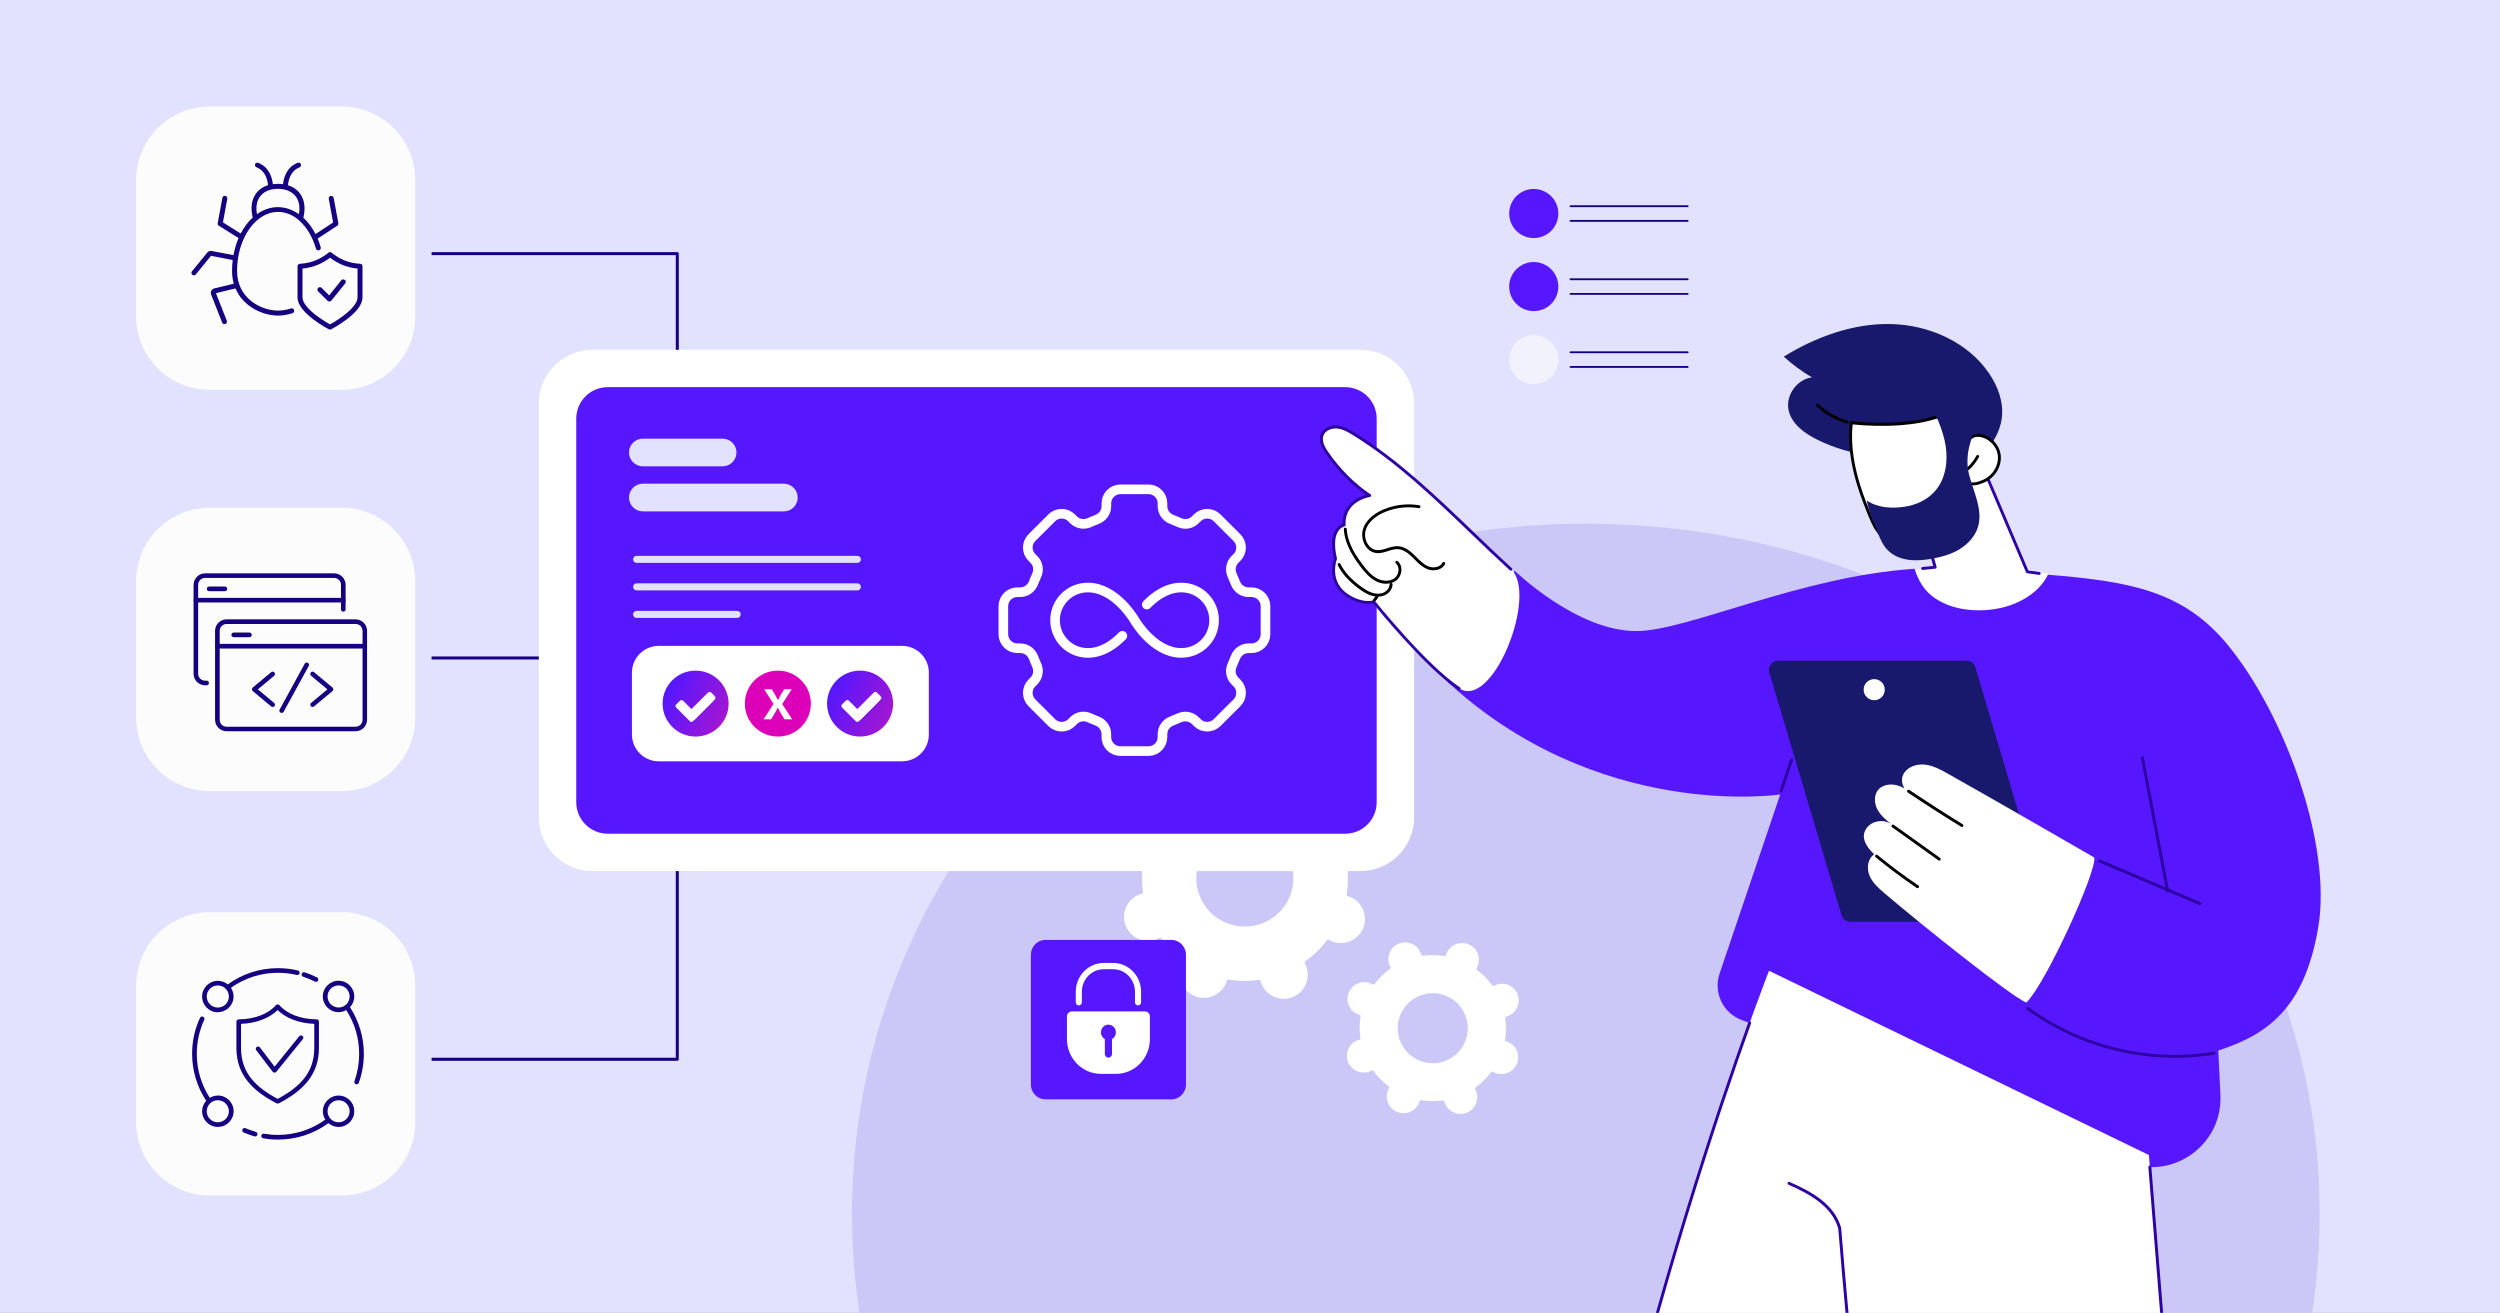 <svg width="636" height="334" viewBox="0 0 636 334" fill="none" xmlns="http://www.w3.org/2000/svg">
<rect x="0" y="0" width="636" height="334" fill="#808080" stroke="none"/>
<g clip-path="url(#clip0_141_707)">
<rect width="636" height="334" fill="#E2E2FF"/>
<path d="M403.434 484.24C506.544 484.24 590.13 405.663 590.13 308.732C590.13 211.802 506.544 133.225 403.434 133.225C300.324 133.225 216.737 211.802 216.737 308.732C216.737 405.663 300.324 484.24 403.434 484.24Z" fill="#CBC8F8"/>
<path d="M102.622 269.477H172.303V168.265" stroke="#160082" stroke-width="0.766" stroke-linecap="round" stroke-linejoin="round"/>
<path d="M102.622 64.523H172.303V120.19" stroke="#160082" stroke-width="0.766" stroke-linecap="round" stroke-linejoin="round"/>
<path d="M102.175 167.384H171.725V165.458" stroke="#160082" stroke-width="0.766" stroke-linecap="round" stroke-linejoin="round"/>
<path d="M383.724 264.767C383.546 264.698 383.368 264.63 383.19 264.576C383.491 262.691 383.505 260.806 383.245 258.976C383.423 258.935 383.601 258.866 383.778 258.798C386.145 257.856 387.293 255.165 386.336 252.816C385.392 250.453 382.698 249.306 380.332 250.262C380.154 250.33 379.99 250.412 379.826 250.508C378.745 249.005 377.418 247.653 375.9 246.506C375.996 246.342 376.078 246.178 376.16 246C377.158 243.665 376.064 240.961 373.725 239.963C371.387 238.966 368.665 240.045 367.666 242.395C367.598 242.572 367.53 242.75 367.475 242.927C365.587 242.627 363.7 242.613 361.853 242.859C361.812 242.681 361.744 242.504 361.676 242.326C360.732 239.963 358.037 238.816 355.671 239.772C353.305 240.715 352.156 243.405 353.114 245.755C353.182 245.932 353.264 246.096 353.36 246.26C351.855 247.339 350.501 248.664 349.352 250.18C349.188 250.084 349.024 250.002 348.846 249.92C346.507 248.923 343.786 250.002 342.787 252.351C341.789 254.687 342.883 257.391 345.222 258.388C345.399 258.457 345.577 258.525 345.755 258.58C345.454 260.464 345.44 262.349 345.7 264.179C345.523 264.22 345.345 264.289 345.167 264.357C342.801 265.299 341.652 267.99 342.609 270.339C343.567 272.689 346.247 273.849 348.614 272.893C348.791 272.825 348.956 272.743 349.12 272.648C350.214 274.15 351.527 275.502 353.045 276.649C352.949 276.813 352.867 276.977 352.785 277.155C351.787 279.49 352.881 282.195 355.22 283.192C357.559 284.189 360.28 283.11 361.279 280.761C361.347 280.583 361.416 280.405 361.47 280.228C363.358 280.528 365.245 280.542 367.092 280.296C367.133 280.474 367.201 280.651 367.27 280.829C368.213 283.192 370.908 284.339 373.274 283.383C375.64 282.44 376.789 279.75 375.832 277.401C375.763 277.223 375.681 277.059 375.586 276.895C377.09 275.816 378.444 274.491 379.593 272.975C379.757 273.071 379.921 273.153 380.099 273.235C382.438 274.232 385.16 273.153 386.158 270.804C387.157 268.468 386.062 265.764 383.724 264.767ZM361.129 269.438C356.779 267.58 354.755 262.554 356.615 258.211C358.475 253.868 363.508 251.846 367.858 253.704C372.207 255.561 374.231 260.587 372.371 264.931C370.511 269.274 365.478 271.295 361.129 269.438Z" fill="white"/>
<path d="M371.565 284.079C369.595 284.079 367.722 282.904 366.942 280.965C366.901 280.883 366.874 280.787 366.846 280.692C365.15 280.897 363.427 280.883 361.731 280.637C361.703 280.733 361.662 280.828 361.621 280.91C360.541 283.424 357.628 284.598 355.097 283.519C353.88 283 352.936 282.03 352.444 280.801C351.951 279.572 351.965 278.22 352.485 277.004C352.526 276.922 352.567 276.827 352.608 276.745C351.254 275.693 350.05 274.464 349.025 273.098C348.929 273.139 348.847 273.18 348.751 273.221C346.207 274.245 343.307 273.002 342.295 270.462C341.803 269.233 341.817 267.88 342.336 266.665C342.856 265.449 343.827 264.507 345.058 264.015C345.14 263.974 345.236 263.947 345.332 263.92C345.126 262.226 345.14 260.505 345.386 258.811C345.291 258.784 345.195 258.743 345.113 258.702C343.895 258.183 342.952 257.213 342.459 255.984C341.967 254.755 341.981 253.403 342.5 252.187C343.581 249.674 346.494 248.5 349.025 249.579C349.107 249.619 349.202 249.66 349.284 249.701C350.338 248.349 351.568 247.147 352.936 246.137C352.895 246.041 352.854 245.959 352.813 245.863C352.321 244.634 352.334 243.282 352.854 242.066C353.374 240.851 354.345 239.909 355.576 239.417C358.12 238.392 361.02 239.635 362.032 242.176C362.073 242.258 362.1 242.353 362.127 242.449C363.823 242.244 365.547 242.258 367.243 242.504C367.27 242.408 367.311 242.312 367.352 242.23C368.433 239.717 371.346 238.543 373.876 239.622C375.094 240.141 376.037 241.11 376.53 242.34C377.022 243.569 377.008 244.921 376.489 246.137C376.448 246.219 376.407 246.314 376.366 246.396C377.72 247.448 378.923 248.677 379.949 250.043C380.045 250.002 380.127 249.961 380.223 249.92C382.767 248.896 385.666 250.138 386.678 252.679C387.171 253.908 387.157 255.26 386.637 256.476C386.118 257.691 385.147 258.634 383.916 259.126C383.834 259.167 383.738 259.194 383.642 259.221C383.847 260.915 383.834 262.636 383.587 264.329C383.683 264.357 383.779 264.398 383.861 264.439C385.078 264.958 386.022 265.927 386.514 267.157C387.007 268.386 386.993 269.738 386.473 270.954C385.393 273.467 382.479 274.641 379.949 273.562C379.867 273.521 379.771 273.48 379.689 273.439C378.636 274.792 377.405 275.993 376.037 277.004C376.078 277.1 376.119 277.182 376.161 277.277C376.653 278.507 376.639 279.859 376.119 281.074C375.6 282.29 374.629 283.232 373.398 283.724C372.796 283.97 372.167 284.079 371.551 284.079H371.565ZM367.106 279.954C367.27 279.954 367.407 280.064 367.448 280.214C367.503 280.405 367.557 280.555 367.612 280.706C368.487 282.877 370.977 283.943 373.151 283.068C374.205 282.645 375.039 281.839 375.477 280.787C375.928 279.749 375.942 278.589 375.518 277.537C375.463 277.387 375.381 277.236 375.299 277.072C375.217 276.922 375.258 276.717 375.408 276.622C376.913 275.543 378.226 274.245 379.347 272.77C379.457 272.634 379.648 272.593 379.812 272.675C379.977 272.77 380.127 272.852 380.277 272.907C382.438 273.822 384.941 272.825 385.871 270.667C386.323 269.629 386.337 268.468 385.913 267.416C385.489 266.364 384.682 265.531 383.628 265.094C383.478 265.026 383.327 264.985 383.136 264.917C382.958 264.862 382.862 264.698 382.89 264.521C383.191 262.69 383.204 260.847 382.944 259.016C382.917 258.839 383.027 258.675 383.204 258.62C383.396 258.566 383.546 258.525 383.697 258.456C384.75 258.033 385.584 257.227 386.022 256.175C386.473 255.137 386.487 253.976 386.063 252.925C385.188 250.753 382.698 249.688 380.524 250.562C380.373 250.617 380.223 250.698 380.059 250.78C379.908 250.862 379.703 250.821 379.607 250.671C378.527 249.182 377.227 247.858 375.75 246.738C375.613 246.628 375.572 246.437 375.654 246.287C375.75 246.109 375.832 245.973 375.887 245.823C376.338 244.784 376.352 243.624 375.928 242.572C375.504 241.52 374.697 240.687 373.644 240.25C371.483 239.335 368.98 240.332 368.05 242.49C367.995 242.626 367.94 242.79 367.872 242.982C367.817 243.159 367.653 243.255 367.475 243.227C365.643 242.927 363.796 242.913 361.963 243.159C361.786 243.186 361.621 243.077 361.58 242.9C361.526 242.708 361.471 242.558 361.416 242.408C360.541 240.236 358.052 239.171 355.877 240.045C354.824 240.468 353.989 241.274 353.552 242.326C353.1 243.364 353.087 244.525 353.511 245.577C353.565 245.727 353.647 245.877 353.73 246.041C353.812 246.191 353.771 246.396 353.62 246.492C352.116 247.571 350.803 248.868 349.681 250.343C349.572 250.48 349.38 250.521 349.216 250.439C349.052 250.343 348.901 250.261 348.751 250.207C346.59 249.292 344.087 250.289 343.157 252.447C342.706 253.485 342.692 254.646 343.116 255.697C343.54 256.749 344.347 257.582 345.4 258.019C345.537 258.074 345.701 258.142 345.892 258.197C346.07 258.251 346.166 258.415 346.139 258.593C345.838 260.423 345.824 262.267 346.084 264.097C346.111 264.275 346.002 264.439 345.824 264.493C345.633 264.548 345.482 264.589 345.332 264.657C344.278 265.081 343.444 265.886 343.006 266.938C342.555 267.976 342.541 269.137 342.965 270.189C343.841 272.36 346.33 273.426 348.505 272.552C348.655 272.497 348.806 272.415 348.97 272.333C349.12 272.251 349.325 272.292 349.421 272.442C350.502 273.931 351.801 275.256 353.278 276.376C353.415 276.485 353.456 276.676 353.374 276.827C353.278 277.004 353.196 277.141 353.141 277.291C352.69 278.329 352.676 279.49 353.1 280.542C353.524 281.593 354.331 282.426 355.385 282.864C357.546 283.779 360.048 282.782 360.979 280.624C361.033 280.487 361.088 280.323 361.156 280.132C361.211 279.954 361.375 279.859 361.553 279.886C363.386 280.187 365.232 280.2 367.065 279.941C367.079 279.941 367.092 279.941 367.12 279.941L367.106 279.954ZM364.48 270.476C363.317 270.476 362.127 270.243 360.992 269.765C358.804 268.837 357.108 267.102 356.219 264.889C355.33 262.677 355.357 260.259 356.287 258.074C358.216 253.553 363.468 251.463 367.995 253.389C370.183 254.318 371.879 256.052 372.768 258.265C373.658 260.478 373.63 262.895 372.7 265.081C371.25 268.454 367.954 270.489 364.48 270.489V270.476ZM364.494 253.375C361.307 253.375 358.257 255.247 356.93 258.347C356.068 260.355 356.041 262.595 356.862 264.616C357.682 266.651 359.242 268.236 361.266 269.096C365.437 270.872 370.266 268.932 372.044 264.78C372.905 262.772 372.933 260.532 372.112 258.511C371.291 256.476 369.732 254.892 367.708 254.031C366.655 253.58 365.561 253.375 364.494 253.375Z" fill="#CBC8F8"/>
<path d="M343.649 227.876C343.403 227.767 343.157 227.685 342.91 227.616C343.334 224.98 343.362 222.331 342.992 219.763C343.239 219.695 343.499 219.613 343.745 219.517C347.055 218.192 348.669 214.436 347.328 211.117C346.002 207.812 342.227 206.2 338.917 207.525C338.67 207.621 338.438 207.744 338.205 207.867C336.687 205.763 334.827 203.865 332.693 202.253C332.83 202.035 332.94 201.802 333.049 201.556C334.458 198.279 332.926 194.482 329.643 193.088C326.361 191.682 322.558 193.211 321.163 196.489C321.054 196.735 320.972 196.981 320.903 197.227C318.264 196.803 315.61 196.776 313.039 197.145C312.971 196.899 312.888 196.64 312.793 196.394C311.466 193.088 307.691 191.477 304.381 192.802C301.071 194.126 299.457 197.882 300.798 201.201C300.893 201.447 301.016 201.679 301.14 201.912C299.033 203.428 297.132 205.272 295.518 207.402C295.299 207.279 295.067 207.156 294.821 207.047C291.538 205.64 287.736 207.17 286.341 210.448C284.932 213.726 286.464 217.523 289.746 218.916C289.992 219.025 290.239 219.107 290.485 219.176C290.061 221.812 290.034 224.461 290.403 227.029C290.157 227.097 289.897 227.179 289.651 227.275C286.341 228.6 284.727 232.356 286.067 235.675C287.394 238.98 291.169 240.592 294.479 239.267C294.725 239.171 294.957 239.048 295.19 238.925C296.708 241.029 298.568 242.927 300.702 244.539C300.579 244.757 300.456 244.99 300.346 245.235C298.938 248.513 300.469 252.31 303.752 253.703C307.035 255.11 310.837 253.581 312.232 250.303C312.341 250.057 312.423 249.811 312.492 249.565C315.132 249.988 317.785 250.016 320.356 249.647C320.425 249.893 320.507 250.152 320.603 250.398C321.929 253.703 325.704 255.315 329.014 253.99C332.324 252.665 333.938 248.909 332.598 245.591C332.502 245.345 332.379 245.112 332.256 244.88C334.362 243.364 336.263 241.52 337.877 239.39C338.096 239.513 338.328 239.636 338.575 239.745C341.857 241.152 345.66 239.622 347.055 236.344C348.463 233.066 346.932 229.269 343.649 227.876ZM311.972 234.418C305.872 231.823 303.041 224.775 305.639 218.684C308.238 212.592 315.296 209.765 321.396 212.374C327.496 214.982 330.327 222.016 327.728 228.108C325.13 234.2 318.072 237.027 311.972 234.418Z" fill="white"/>
<path d="M326.593 254.796C323.885 254.796 321.327 253.184 320.247 250.521C320.192 250.371 320.124 250.207 320.069 250.029C317.621 250.343 315.145 250.316 312.697 249.947C312.642 250.125 312.574 250.275 312.519 250.425C311.042 253.881 307.034 255.479 303.574 254.004C301.892 253.293 300.606 251.969 299.922 250.275C299.238 248.581 299.265 246.738 299.977 245.071C300.045 244.921 300.113 244.771 300.196 244.607C298.24 243.091 296.503 241.329 295.039 239.348C294.875 239.43 294.725 239.499 294.56 239.567C291.073 240.96 287.093 239.266 285.684 235.784C285 234.09 285.027 232.246 285.738 230.58C286.45 228.914 287.776 227.616 289.472 226.933C289.623 226.879 289.787 226.81 289.965 226.756C289.65 224.311 289.678 221.839 290.047 219.407C289.869 219.353 289.719 219.285 289.568 219.23C287.886 218.52 286.6 217.195 285.916 215.501C285.232 213.808 285.26 211.964 285.971 210.297C287.448 206.842 291.456 205.244 294.916 206.719C295.066 206.787 295.217 206.856 295.381 206.938C296.899 204.984 298.664 203.263 300.647 201.802C300.565 201.638 300.496 201.488 300.428 201.338C299.744 199.644 299.771 197.8 300.483 196.134C301.194 194.468 302.521 193.17 304.217 192.487C307.704 191.094 311.685 192.788 313.093 196.27C313.148 196.421 313.216 196.585 313.271 196.762C315.719 196.448 318.195 196.475 320.643 196.844C320.698 196.667 320.766 196.516 320.821 196.366C322.298 192.911 326.319 191.313 329.766 192.788C331.448 193.498 332.734 194.823 333.418 196.516C334.102 198.21 334.074 200.054 333.363 201.72C333.295 201.87 333.226 202.021 333.144 202.184C335.1 203.701 336.837 205.462 338.301 207.443C338.465 207.361 338.615 207.293 338.766 207.224C342.254 205.831 346.234 207.525 347.642 211.008C348.326 212.701 348.299 214.545 347.588 216.211C346.877 217.878 345.55 219.175 343.854 219.858C343.703 219.913 343.539 219.981 343.361 220.036C343.676 222.481 343.649 224.953 343.279 227.384C343.457 227.438 343.608 227.507 343.758 227.561C345.44 228.272 346.726 229.596 347.41 231.29C348.094 232.984 348.066 234.828 347.355 236.494C345.878 239.949 341.857 241.547 338.41 240.072C338.26 240.004 338.109 239.936 337.945 239.854C336.427 241.807 334.663 243.528 332.679 244.989C332.761 245.153 332.83 245.303 332.898 245.454C333.582 247.147 333.555 248.991 332.844 250.657C332.132 252.324 330.806 253.621 329.11 254.304C328.275 254.632 327.427 254.796 326.579 254.796H326.593ZM320.342 249.292C320.506 249.292 320.643 249.401 320.684 249.551C320.753 249.811 320.835 250.043 320.917 250.261C322.175 253.389 325.745 254.905 328.863 253.649C330.382 253.048 331.571 251.887 332.201 250.384C332.843 248.882 332.857 247.229 332.255 245.713C332.173 245.508 332.064 245.29 331.927 245.044C331.845 244.894 331.886 244.689 332.037 244.593C334.143 243.077 336.017 241.247 337.59 239.171C337.699 239.034 337.89 238.993 338.055 239.075C338.301 239.212 338.506 239.321 338.725 239.417C341.83 240.742 345.427 239.294 346.753 236.207C347.396 234.705 347.41 233.052 346.808 231.536C346.193 230.02 345.03 228.832 343.539 228.203C343.334 228.108 343.102 228.039 342.842 227.958C342.664 227.903 342.568 227.739 342.596 227.561C343.006 224.994 343.033 222.385 342.678 219.817C342.65 219.64 342.76 219.476 342.937 219.421C343.211 219.353 343.43 219.271 343.649 219.189C345.167 218.588 346.357 217.427 346.986 215.925C347.629 214.422 347.642 212.77 347.041 211.254C345.782 208.126 342.213 206.61 339.094 207.866C338.889 207.948 338.67 208.058 338.424 208.194C338.273 208.276 338.068 208.235 337.973 208.085C336.454 205.981 334.622 204.11 332.543 202.54C332.406 202.43 332.365 202.239 332.447 202.075C332.584 201.829 332.693 201.624 332.789 201.42C333.432 199.917 333.445 198.265 332.844 196.749C332.228 195.232 331.079 194.044 329.575 193.416C326.47 192.091 322.873 193.539 321.546 196.626C321.464 196.83 321.382 197.063 321.3 197.322C321.245 197.5 321.081 197.595 320.903 197.568C318.332 197.158 315.719 197.117 313.134 197.486C312.957 197.513 312.792 197.404 312.751 197.227C312.683 196.953 312.601 196.735 312.519 196.516C311.261 193.389 307.691 191.873 304.572 193.129C303.054 193.73 301.864 194.891 301.235 196.393C300.592 197.896 300.578 199.548 301.18 201.065C301.262 201.269 301.372 201.488 301.509 201.734C301.591 201.884 301.55 202.089 301.399 202.184C299.293 203.701 297.419 205.531 295.846 207.607C295.737 207.743 295.545 207.784 295.381 207.702C295.135 207.566 294.93 207.457 294.711 207.361C291.606 206.036 288.009 207.484 286.682 210.571C286.039 212.073 286.026 213.726 286.628 215.242C287.243 216.758 288.406 217.946 289.896 218.574C290.102 218.656 290.334 218.738 290.594 218.82C290.772 218.875 290.867 219.039 290.84 219.216C290.43 221.784 290.402 224.393 290.758 226.96C290.785 227.138 290.676 227.302 290.498 227.357C290.225 227.425 290.006 227.507 289.787 227.589C288.269 228.19 287.079 229.351 286.45 230.853C285.807 232.355 285.793 234.008 286.395 235.524C287.653 238.652 291.223 240.168 294.342 238.911C294.547 238.829 294.766 238.72 295.012 238.584C295.162 238.502 295.367 238.543 295.463 238.693C296.981 240.796 298.814 242.667 300.893 244.238C301.03 244.347 301.071 244.539 300.989 244.702C300.852 244.935 300.743 245.153 300.647 245.358C300.004 246.86 299.99 248.513 300.592 250.029C301.208 251.545 302.357 252.733 303.861 253.362C306.966 254.687 310.563 253.239 311.89 250.152C311.972 249.947 312.054 249.715 312.136 249.456C312.191 249.278 312.355 249.182 312.533 249.21C315.104 249.633 317.716 249.66 320.301 249.292C320.315 249.292 320.329 249.292 320.356 249.292H320.342ZM316.677 235.729C315.063 235.729 313.422 235.415 311.835 234.732C308.799 233.434 306.446 231.044 305.215 227.985C303.984 224.925 304.025 221.579 305.311 218.547C307.992 212.292 315.268 209.382 321.532 212.046C324.569 213.343 326.921 215.733 328.152 218.793C329.383 221.852 329.342 225.199 328.056 228.231C326.06 232.915 321.478 235.715 316.677 235.715V235.729ZM312.109 234.09C318.017 236.617 324.883 233.858 327.4 227.958C328.617 225.103 328.658 221.934 327.496 219.052C326.333 216.17 324.117 213.903 321.259 212.688C315.35 210.161 308.484 212.92 305.967 218.82C304.75 221.675 304.709 224.843 305.872 227.725C307.034 230.607 309.25 232.874 312.109 234.09Z" fill="#CBC8F8"/>
<path d="M150.756 221.606L346.07 221.606C353.623 221.606 359.747 215.491 359.747 207.948V102.644C359.747 95.1 353.623 88.985 346.07 88.985L150.756 88.985C143.202 88.985 137.079 95.1 137.079 102.644L137.079 207.948C137.079 215.491 143.202 221.606 150.756 221.606Z" fill="white"/>
<path d="M350.228 204.096V106.495C350.228 102.075 346.639 98.491 342.213 98.491L154.613 98.491C150.187 98.491 146.598 102.075 146.598 106.495V204.096C146.598 208.517 150.187 212.1 154.613 212.1H342.213C346.639 212.1 350.228 208.517 350.228 204.096Z" fill="#5617FE"/>
<path d="M218.13 142.662H161.944C161.752 142.662 161.588 142.498 161.588 142.307C161.588 142.116 161.752 141.952 161.944 141.952H218.13C218.322 141.952 218.486 142.116 218.486 142.307C218.486 142.498 218.322 142.662 218.13 142.662Z" stroke="#E2E2FF" stroke-width="1.08" stroke-miterlimit="10"/>
<path d="M218.131 149.655H161.944C161.752 149.655 161.588 149.491 161.588 149.3C161.588 149.109 161.752 148.945 161.944 148.945H218.131C218.322 148.945 218.486 149.109 218.486 149.3C218.486 149.491 218.322 149.655 218.131 149.655Z" stroke="#E2E2FF" stroke-width="1.08" stroke-miterlimit="10"/>
<path d="M187.549 156.661H161.931C161.739 156.661 161.575 156.498 161.575 156.306C161.575 156.115 161.739 155.951 161.931 155.951H187.549C187.74 155.951 187.904 156.115 187.904 156.306C187.904 156.498 187.74 156.661 187.549 156.661Z" stroke="#E2E2FF" stroke-width="1.08" stroke-miterlimit="10"/>
<path d="M229.483 164.311H167.579C163.817 164.311 160.768 167.356 160.768 171.112V186.874C160.768 190.63 163.817 193.676 167.579 193.676H229.483C233.245 193.676 236.295 190.63 236.295 186.874V171.112C236.295 167.356 233.245 164.311 229.483 164.311Z" fill="white"/>
<path d="M185.36 178.994C185.36 174.362 181.601 170.607 176.962 170.607C172.324 170.607 168.565 174.362 168.565 178.994C168.565 183.625 172.324 187.38 176.962 187.38C181.601 187.38 185.36 183.625 185.36 178.994Z" fill="url(#paint0_linear_141_707)"/>
<path d="M206.287 178.994C206.287 174.362 202.527 170.607 197.889 170.607C193.251 170.607 189.491 174.362 189.491 178.994C189.491 183.625 193.251 187.38 197.889 187.38C202.527 187.38 206.287 183.625 206.287 178.994Z" fill="#DD00B9"/>
<path d="M227.2 178.994C227.2 174.362 223.44 170.607 218.802 170.607C214.164 170.607 210.404 174.362 210.404 178.994C210.404 183.625 214.164 187.38 218.802 187.38C223.44 187.38 227.2 183.625 227.2 178.994Z" fill="url(#paint1_linear_141_707)"/>
<path d="M183.829 111.59H163.545C161.589 111.59 160.016 113.174 160.016 115.114C160.016 117.053 161.603 118.637 163.545 118.637H183.829C185.784 118.637 187.357 117.053 187.357 115.114C187.357 113.174 185.771 111.59 183.829 111.59Z" fill="#E2E2FF"/>
<path d="M199.407 123.049H163.545C161.589 123.049 160.016 124.633 160.016 126.573C160.016 128.512 161.603 130.096 163.545 130.096H199.407C201.363 130.096 202.936 128.512 202.936 126.573C202.936 124.633 201.349 123.049 199.407 123.049Z" fill="#E2E2FF"/>
<path d="M462.246 111.82C459.008 110.218 455.713 107.808 455.005 104.272C454.253 100.534 457.173 96.465 460.959 96.003C458.387 94.502 455.973 92.727 453.791 90.721C462 85.684 471.438 82.22 481.077 82.436C490.717 82.667 500.516 86.968 505.965 94.906C508.234 98.211 509.737 102.209 509.274 106.192C508.797 110.363 506.239 114.043 503.204 116.973C499.259 120.768 494.157 123.655 488.679 123.857C484.98 123.987 481.164 122.702 478.404 120.22C477.695 119.585 477.074 118.878 476.539 118.098C476.149 117.536 475.831 116.28 475.296 115.89C474.675 115.429 473.172 115.472 472.406 115.313C471.322 115.082 470.238 114.822 469.168 114.519C466.784 113.827 464.457 112.917 462.246 111.82Z" fill="#18186D"/>
<path d="M469.935 107.722C469.935 107.722 469.862 107.722 469.834 107.722C466.943 106.928 464.269 105.427 462.116 103.349C461.971 103.205 461.957 102.974 462.116 102.815C462.26 102.671 462.492 102.656 462.651 102.815C464.732 104.792 467.29 106.25 470.05 107C470.253 107.058 470.368 107.26 470.31 107.462C470.267 107.621 470.108 107.736 469.949 107.736L469.935 107.722Z" fill="black"/>
<path d="M487.09 145.001L492.481 144.409L487.09 125.878C487.09 125.878 486.439 99.438 503.696 116.151L515.952 145.304L521.024 145.939C521.024 145.939 518.972 157.571 504.491 157.542C492.192 157.514 486.887 153.371 487.09 144.986V145.001Z" fill="white"/>
<path d="M518.769 146.242C518.769 146.242 518.74 146.242 518.712 146.242L515.705 145.823C515.575 145.809 515.46 145.722 515.416 145.592L503.898 118.445C499.056 113.653 495.197 111.806 492.422 112.961C487.74 114.909 487.508 124.853 487.494 125.647L492.668 144.192C492.697 144.293 492.668 144.409 492.61 144.51C492.552 144.596 492.451 144.654 492.336 144.668L489.156 144.986C488.939 145 488.766 144.856 488.751 144.654C488.737 144.452 488.881 144.264 489.084 144.25L491.815 143.976L486.742 125.82C486.742 125.82 486.742 125.748 486.742 125.719C486.742 125.257 486.815 114.491 492.133 112.297C495.212 111.012 499.374 112.932 504.476 117.998C504.505 118.026 504.534 118.07 504.562 118.113L516.023 145.145L518.827 145.534C519.03 145.563 519.174 145.751 519.145 145.953C519.116 146.14 518.957 146.27 518.769 146.27V146.242Z" fill="#2D01A2"/>
<path d="M470.99 107.519C470.99 107.519 484.864 109.352 494.403 105.456C497.178 107.678 498.926 110.391 499.851 113.509C499.851 113.509 500.791 110.593 503.277 110.738C505.965 110.882 508.321 113.177 508.61 115.847C508.899 118.517 507.208 121.216 504.765 122.327C503.378 122.947 502.034 123.38 500.343 122.875C499.215 126.079 500.603 136.499 487.104 138.231C478.823 139.285 477.161 134.926 475.065 129.644C472.984 124.347 469.949 116.107 470.99 107.519Z" fill="white"/>
<path d="M484.777 138.765C478.274 138.765 476.641 134.609 474.762 129.86L474.733 129.774C473.042 125.487 469.53 116.568 470.628 107.462C470.628 107.361 470.686 107.274 470.773 107.216C470.845 107.159 470.946 107.13 471.047 107.144C471.192 107.159 484.936 108.919 494.273 105.109C494.403 105.051 494.547 105.08 494.648 105.167C497.105 107.13 498.883 109.598 499.924 112.498C500.444 111.575 501.513 110.276 503.306 110.377C506.138 110.536 508.682 112.975 508.985 115.818C509.289 118.603 507.569 121.475 504.924 122.673C503.739 123.207 502.323 123.741 500.603 123.337C500.458 123.857 500.357 124.549 500.242 125.314C499.577 129.745 498.478 137.163 487.162 138.606C486.295 138.722 485.514 138.765 484.777 138.765ZM471.322 107.938C470.383 116.713 473.779 125.343 475.426 129.514L475.455 129.601C477.493 134.796 479.112 138.895 487.061 137.885C497.813 136.514 498.869 129.442 499.504 125.213C499.649 124.232 499.779 123.395 499.996 122.774C500.068 122.587 500.27 122.486 500.458 122.543C501.947 122.991 503.161 122.673 504.621 122.009C506.991 120.941 508.508 118.372 508.248 115.904C507.974 113.408 505.748 111.272 503.262 111.127C503.204 111.127 503.161 111.127 503.118 111.127C501.065 111.127 500.256 113.538 500.227 113.653C500.184 113.812 500.039 113.913 499.866 113.913C499.707 113.913 499.562 113.797 499.519 113.653C498.594 110.521 496.903 107.996 494.359 105.917C485.731 109.352 473.62 108.212 471.336 107.967L471.322 107.938Z" fill="black"/>
<path d="M500.705 119.599C500.603 119.599 500.502 119.556 500.43 119.484C500.285 119.34 500.3 119.094 500.444 118.95C501.384 118.07 502.179 117.059 502.8 115.934C502.901 115.76 503.133 115.688 503.306 115.789C503.494 115.89 503.552 116.121 503.451 116.294C502.786 117.492 501.947 118.575 500.95 119.498C500.878 119.571 500.791 119.599 500.69 119.599H500.705Z" fill="black"/>
<path d="M484.445 128.922C487.408 128.504 490.313 127.176 492.278 124.925C494.938 121.879 495.602 117.478 494.981 113.48C494.648 111.33 493.969 109.251 493.16 107.245C492.654 105.975 491.382 103.926 492.336 102.54C494.041 100.058 501.846 105.355 503.58 106.581C501.456 111.142 499.707 115.818 500.921 120.696C502.019 125.112 504.476 129.557 503.233 133.93C502.525 136.384 500.675 138.404 498.493 139.732C496.311 141.06 493.781 141.738 491.267 142.171C488.145 142.705 484.763 142.835 482.002 141.291C479.791 140.05 478.808 138.303 477.869 135.937C476.93 133.584 475.296 129.846 474.906 127.335C477.869 129.312 481.482 129.355 484.445 128.922Z" fill="#18186D"/>
<path d="M452.88 202.109C452.88 202.109 406.112 209.209 367.278 172.552C376.542 167.255 382.236 157.758 385.271 145.145C385.271 145.145 401.097 160.544 416.214 160.544C429.337 160.544 457.693 146.66 487.061 144.697C487.639 146.545 488.477 148.349 489.706 149.85C492.076 152.765 495.877 154.381 499.519 154.959C503.016 155.507 506.702 155.319 510.113 154.381C513.191 153.53 516.183 151.971 518.452 149.72C519.492 148.681 520.345 147.497 520.995 146.213C542.226 147.901 555.581 150.47 566.796 164.138C581.248 181.759 593.287 214.896 589.775 235.823C586.263 256.749 576.638 263.229 564.339 267.256L564.873 278.571C565.466 291.113 553.051 300.176 541.272 295.817L443.111 259.506C438.341 257.745 435.826 252.506 437.46 247.686L452.88 202.123V202.109Z" fill="#5617FE"/>
<path d="M453.111 201.575C453.111 201.575 453.039 201.575 452.995 201.56C452.793 201.488 452.692 201.286 452.764 201.084L455.409 193.19C455.481 192.988 455.684 192.887 455.886 192.959C456.088 193.031 456.189 193.233 456.117 193.435L453.472 201.33C453.415 201.488 453.27 201.589 453.126 201.589L453.111 201.575Z" fill="#2D01A2"/>
<path d="M384.36 144.769C371.339 132.892 359.372 119.6 344.385 110.32C343.069 109.497 341.667 108.703 340.121 108.573C338.575 108.443 336.84 109.179 336.32 110.637C335.785 112.109 336.623 113.711 337.505 115.01C340.28 119.094 344.327 123.309 348.475 125.993C348.475 125.993 341.61 127.047 341.956 133.498C341.956 133.498 337.91 134.219 339.745 142.013C339.745 142.013 337.447 148.118 342.925 151.538C346.856 153.992 349.457 153.025 349.457 153.025C349.457 153.025 362.624 169.477 371.194 175.106C379.764 180.749 391.399 151.163 384.389 144.769H384.36Z" fill="white"/>
<path d="M384.36 144.769C371.339 132.892 359.372 119.6 344.385 110.32C343.069 109.497 341.667 108.703 340.121 108.573C338.575 108.443 336.84 109.179 336.32 110.637C335.785 112.109 336.623 113.711 337.505 115.01C340.28 119.094 344.327 123.309 348.475 125.993C348.475 125.993 341.61 127.047 341.956 133.498C341.956 133.498 337.91 134.219 339.745 142.013C339.745 142.013 337.447 148.118 342.925 151.538C346.856 153.992 349.457 153.025 349.457 153.025C349.457 153.025 362.624 169.477 371.194 175.106L384.389 144.769H384.36Z" fill="white"/>
<path d="M371.166 175.496C371.166 175.496 371.021 175.481 370.964 175.438C362.942 170.17 350.817 155.334 349.299 153.472C348.519 153.66 346.076 153.977 342.709 151.885C337.463 148.609 339.067 142.893 339.341 142.027C338.59 138.766 338.749 136.312 339.804 134.696C340.396 133.787 341.148 133.397 341.553 133.253C341.437 128.187 345.672 126.397 347.536 125.863C343.807 123.294 339.977 119.383 337.174 115.256C336.35 114.043 335.338 112.254 335.945 110.551C336.552 108.848 338.503 108.097 340.136 108.242C341.755 108.371 343.215 109.209 344.573 110.046C355.702 116.93 365.313 126.166 374.606 135.086C377.858 138.217 381.225 141.45 384.607 144.539C384.766 144.683 384.766 144.914 384.636 145.058C384.491 145.217 384.26 145.217 384.115 145.087C380.734 141.999 377.352 138.766 374.1 135.634C364.836 126.729 355.254 117.536 344.197 110.695C342.868 109.872 341.553 109.122 340.093 109.006C338.792 108.905 337.145 109.497 336.668 110.825C336.176 112.21 337.072 113.798 337.809 114.866C340.729 119.181 344.79 123.251 348.663 125.748C348.793 125.834 348.851 125.993 348.822 126.138C348.793 126.282 348.663 126.412 348.519 126.426C348.259 126.469 341.986 127.509 342.319 133.541C342.319 133.729 342.203 133.902 342.015 133.931C341.986 133.931 341.105 134.119 340.425 135.172C339.775 136.168 339.197 138.16 340.107 141.999C340.122 142.071 340.107 142.143 340.107 142.215C340.021 142.446 337.983 148.075 343.128 151.293C346.842 153.602 349.299 152.751 349.328 152.736C349.473 152.678 349.646 152.736 349.747 152.852C349.877 153.01 362.971 169.319 371.397 174.861C371.571 174.976 371.614 175.207 371.498 175.38C371.426 175.496 371.31 175.554 371.18 175.554L371.166 175.496Z" fill="#2D01A2"/>
<path d="M352.623 148.507C351.771 148.507 350.875 148.291 350.036 147.858C348.49 147.064 347.305 145.708 346.264 144.351C344.92 142.619 343.287 140.281 342.42 137.553C342.116 136.586 341.928 135.605 341.871 134.624C341.871 134.422 342.015 134.234 342.217 134.234C342.42 134.234 342.608 134.378 342.608 134.58C342.665 135.489 342.839 136.413 343.128 137.322C343.952 139.935 345.542 142.2 346.842 143.889C347.825 145.174 348.938 146.458 350.369 147.18C351.626 147.829 353.462 148.046 354.748 147.093C355.369 146.631 355.774 145.823 355.788 144.986C355.803 144.293 355.572 143.701 355.109 143.326C354.95 143.196 354.936 142.965 355.066 142.807C355.196 142.648 355.427 142.633 355.586 142.763C356.222 143.297 356.554 144.091 356.526 145.015C356.497 146.068 355.976 147.093 355.181 147.699C354.473 148.233 353.563 148.507 352.609 148.507H352.623Z" fill="black"/>
<path d="M364.691 145.087C364.128 145.087 363.564 144.986 363.072 144.77C361.772 144.236 360.789 143.254 359.835 142.287C359.676 142.129 359.517 141.97 359.358 141.811C358.404 140.873 357.118 139.791 355.644 139.704C354.806 139.661 353.982 139.92 353.115 140.195C352.132 140.512 351.12 140.83 350.065 140.685C348.981 140.541 348.013 139.892 347.348 138.852C346.553 137.597 346.322 135.966 346.756 134.58C347.652 131.723 350.484 130.208 352.103 129.544C354.936 128.389 358.029 128.043 361.049 128.533C361.251 128.562 361.396 128.764 361.353 128.966C361.324 129.168 361.121 129.313 360.919 129.269C358.029 128.793 355.08 129.125 352.378 130.236C350.889 130.843 348.273 132.242 347.464 134.797C347.088 135.966 347.29 137.366 347.97 138.434C348.504 139.285 349.285 139.819 350.152 139.935C351.048 140.05 351.944 139.776 352.883 139.473C353.779 139.184 354.704 138.896 355.687 138.953C357.407 139.054 358.838 140.252 359.878 141.277C360.037 141.436 360.196 141.595 360.355 141.753C361.266 142.663 362.205 143.601 363.347 144.077C364.604 144.596 366.353 144.351 366.946 143.168C367.047 142.98 367.264 142.908 367.452 143.009C367.64 143.096 367.712 143.326 367.611 143.514C367.061 144.596 365.876 145.073 364.691 145.073V145.087Z" fill="black"/>
<path d="M350.542 151.783C349.993 151.783 349.4 151.682 348.822 151.509C347.709 151.148 346.726 150.499 345.917 149.921C343.258 148.002 341.422 145.996 340.324 143.788C340.237 143.6 340.309 143.383 340.497 143.282C340.685 143.196 340.902 143.268 341.003 143.456C342.044 145.563 343.807 147.468 346.365 149.315C347.131 149.864 348.056 150.47 349.068 150.802C350.108 151.134 351.134 151.134 351.944 150.773C352.854 150.383 353.49 149.532 353.519 148.651C353.519 148.449 353.707 148.262 353.909 148.29C354.112 148.29 354.27 148.478 354.27 148.68C354.227 149.835 353.403 150.946 352.233 151.451C351.712 151.668 351.149 151.783 350.542 151.783Z" fill="black"/>
<path d="M349.603 153.111C349.502 153.111 349.415 153.068 349.343 152.996C349.198 152.852 349.198 152.621 349.343 152.462C349.646 152.159 349.892 151.798 350.051 151.408C350.138 151.221 350.354 151.134 350.542 151.221C350.73 151.307 350.817 151.524 350.73 151.711C350.528 152.188 350.224 152.621 349.863 152.996C349.791 153.068 349.69 153.111 349.603 153.111Z" fill="black"/>
<path d="M470.715 234.509H518.668C520.229 234.509 521.342 233.023 520.894 231.522L502.525 169.737C502.236 168.756 501.325 168.078 500.299 168.078H452.346C450.785 168.078 449.672 169.564 450.12 171.065L468.489 232.85C468.778 233.831 469.689 234.509 470.715 234.509Z" fill="#18186D"/>
<path d="M474.111 175.453C474.111 176.925 475.311 178.137 476.799 178.137C478.288 178.137 479.488 176.939 479.488 175.453C479.488 173.966 478.288 172.769 476.799 172.769C475.311 172.769 474.111 173.966 474.111 175.453Z" fill="white"/>
<path d="M476.785 217.335C474.66 215.285 473.359 213.063 474.718 210.884C476.076 208.704 479.487 208.199 481.424 209.888C479.993 208.762 478.519 207.593 477.652 205.991C476.785 204.389 476.655 202.239 477.869 200.868C478.924 199.67 480.73 199.367 482.306 199.713C483.072 199.886 483.809 200.189 484.502 200.55C483.823 199.525 483.635 198.097 484.213 196.985C485.196 195.08 487.595 194.272 489.72 194.517C491.844 194.763 493.781 195.831 495.645 196.884C508.132 203.898 532.788 218.157 532.788 218.157C533.439 221.708 520.446 250.255 515.518 255.032C512.338 254.079 488.491 235 479.444 227.264C477.926 225.965 476.366 224.594 475.6 222.747C474.834 220.914 475.108 218.461 476.77 217.364L476.785 217.335Z" fill="white"/>
<path d="M499.128 210.393C499.128 210.393 498.998 210.379 498.925 210.335C494.358 207.536 489.777 204.591 485.325 201.604C485.152 201.489 485.109 201.258 485.224 201.084C485.34 200.911 485.571 200.868 485.745 200.983C490.196 203.956 494.763 206.901 499.316 209.7C499.489 209.801 499.547 210.032 499.431 210.22C499.359 210.335 499.243 210.393 499.113 210.393H499.128Z" fill="black"/>
<path d="M493.347 218.937C493.275 218.937 493.202 218.908 493.13 218.865L481.351 210.451C481.178 210.335 481.149 210.104 481.265 209.931C481.38 209.758 481.611 209.729 481.785 209.845L493.564 218.259C493.737 218.374 493.766 218.605 493.65 218.778C493.578 218.879 493.463 218.937 493.347 218.937Z" fill="black"/>
<path d="M487.826 225.951C487.826 225.951 487.681 225.937 487.624 225.894C484.039 223.469 480.513 220.842 477.16 218.086C477.001 217.956 476.972 217.725 477.102 217.566C477.232 217.408 477.463 217.379 477.622 217.509C480.961 220.251 484.473 222.863 488.043 225.273C488.216 225.389 488.259 225.619 488.144 225.793C488.072 225.894 487.956 225.951 487.84 225.951H487.826Z" fill="black"/>
<path d="M553.253 269.089C539.812 269.089 526.501 264.817 515.604 256.807C515.445 256.692 515.402 256.446 515.532 256.288C515.648 256.129 515.893 256.086 516.052 256.216C529.508 266.102 546.692 270.244 563.182 267.559C563.384 267.53 563.572 267.66 563.616 267.862C563.645 268.064 563.515 268.252 563.312 268.295C559.974 268.829 556.621 269.104 553.268 269.104L553.253 269.089Z" fill="#2D01A2"/>
<path d="M559.67 230.252C559.67 230.252 559.568 230.252 559.525 230.223L534.002 219.37C533.814 219.283 533.727 219.067 533.8 218.879C533.886 218.692 534.103 218.605 534.291 218.677L559.814 229.53C560.002 229.617 560.089 229.833 560.017 230.021C559.959 230.165 559.814 230.252 559.67 230.252Z" fill="#2D01A2"/>
<path d="M551.432 227.033C551.259 227.033 551.1 226.904 551.071 226.73L544.668 192.872C544.625 192.67 544.769 192.468 544.972 192.439C545.174 192.396 545.376 192.54 545.405 192.742L551.808 226.601C551.851 226.803 551.707 227.005 551.504 227.033C551.475 227.033 551.461 227.033 551.432 227.033Z" fill="#2D01A2"/>
<path d="M553.774 381.66C549.684 331.393 546.677 293.84 546.677 293.84L450.033 246.964C450.033 246.964 427.314 304.967 409.378 381.646H553.774V381.66Z" fill="white"/>
<path d="M409.364 382.036C409.364 382.036 409.306 382.036 409.277 382.036C409.074 381.992 408.944 381.79 409.002 381.588C421.749 327.078 436.881 282.092 444.758 260.112C444.83 259.924 445.047 259.823 445.235 259.881C445.423 259.953 445.524 260.17 445.466 260.357C437.589 282.309 422.472 327.28 409.725 381.747C409.681 381.92 409.537 382.036 409.364 382.036Z" fill="#2D01A2"/>
<path d="M553.773 382.036C553.585 382.036 553.412 381.891 553.398 381.689C549.943 339.158 547.284 306.064 546.547 296.943C546.533 296.741 546.677 296.554 546.894 296.539C547.111 296.525 547.284 296.669 547.299 296.885C548.036 306.007 550.695 339.1 554.149 381.632C554.164 381.834 554.019 382.021 553.802 382.036C553.802 382.036 553.788 382.036 553.773 382.036Z" fill="#2D01A2"/>
<path d="M473.663 382.036C473.461 382.036 473.302 381.877 473.287 381.689C472.493 367.372 471.062 351.468 469.689 336.083C468.952 327.828 468.243 320.02 467.651 312.515C465.989 306.887 460.569 303.842 454.976 301.374C454.788 301.287 454.701 301.071 454.788 300.883C454.875 300.695 455.092 300.609 455.28 300.695C461.061 303.235 466.654 306.411 468.388 312.342C468.388 312.371 468.388 312.385 468.388 312.414C468.995 319.919 469.689 327.741 470.44 336.011C471.828 351.396 473.259 367.315 474.039 381.646C474.039 381.848 473.894 382.021 473.692 382.036C473.692 382.036 473.692 382.036 473.678 382.036H473.663Z" fill="#2D01A2"/>
<path d="M172.436 179.608L172.025 179.198C171.793 179.43 171.793 179.799 172.025 180.017L172.436 179.608ZM173.366 178.679L173.776 178.269C173.667 178.16 173.516 178.105 173.366 178.105C173.215 178.105 173.065 178.16 172.955 178.269L173.366 178.679ZM174.98 182.134L175.39 182.544C175.622 182.312 175.622 181.943 175.39 181.725L174.98 182.134ZM174.98 182.134L174.569 181.725C174.46 181.834 174.405 181.984 174.405 182.134C174.405 182.285 174.46 182.435 174.569 182.544L174.98 182.134ZM175.896 183.063L175.486 183.473C175.718 183.705 176.087 183.705 176.306 183.473L175.896 183.063ZM175.896 183.063L176.306 182.654C176.074 182.421 175.705 182.421 175.486 182.654L175.896 183.063ZM175.896 183.063L175.486 183.473C175.595 183.582 175.746 183.637 175.896 183.637C176.046 183.637 176.197 183.582 176.306 183.473L175.896 183.063ZM176.826 182.134L177.236 182.544C177.469 182.312 177.469 181.943 177.236 181.725L176.826 182.134ZM176.826 182.134L176.416 181.725C176.306 181.834 176.252 181.984 176.252 182.134C176.252 182.285 176.306 182.435 176.416 182.544L176.826 182.134ZM181.435 177.532L181.846 177.941C181.955 177.832 182.01 177.682 182.01 177.532C182.01 177.381 181.955 177.231 181.846 177.122L181.435 177.532ZM180.519 176.603L180.929 176.193C180.697 175.961 180.327 175.961 180.109 176.193L180.519 176.603ZM175.896 181.219L175.486 181.629C175.718 181.861 176.087 181.861 176.306 181.629L175.896 181.219ZM172.86 180.017L173.776 179.102L172.955 178.283L172.039 179.198L172.86 180.017ZM175.39 181.725L172.86 179.198L172.039 180.017L174.569 182.544L175.39 181.725ZM176.306 182.64L175.39 181.725L174.569 182.544L175.486 183.459L176.306 182.64ZM176.416 181.725L175.499 182.64L176.32 183.459L177.236 182.544L176.416 181.725ZM181.025 177.122L176.416 181.725L177.236 182.544L181.846 177.941L181.025 177.122ZM180.109 177.013L181.025 177.928L181.846 177.108L180.929 176.193L180.109 177.013ZM176.306 181.629L180.916 177.026L180.095 176.207L175.486 180.81L176.306 181.629ZM172.955 179.089L175.486 181.615L176.306 180.796L173.776 178.269L172.955 179.089Z" fill="white"/>
<path d="M179.766 176.931L175.308 181.411C174.884 181.848 174.87 182.531 175.308 182.954C175.745 183.378 176.429 183.378 176.853 182.954L181.312 178.474C181.736 178.037 181.75 177.354 181.312 176.931C180.874 176.507 180.19 176.507 179.766 176.931Z" fill="white"/>
<path d="M172.49 179.976L175.267 182.735C175.54 182.995 176.06 182.899 176.443 182.517C176.826 182.134 176.922 181.602 176.662 181.342L173.885 178.583C173.612 178.324 173.092 178.419 172.709 178.802C172.326 179.184 172.23 179.717 172.49 179.976Z" fill="white"/>
<path d="M214.631 179.608L214.22 179.198C213.988 179.43 213.988 179.799 214.22 180.017L214.631 179.608ZM215.561 178.679L215.971 178.269C215.862 178.16 215.711 178.105 215.561 178.105C215.41 178.105 215.26 178.16 215.15 178.269L215.561 178.679ZM217.175 182.134L217.585 182.544C217.817 182.312 217.817 181.943 217.585 181.725L217.175 182.134ZM217.175 182.134L216.764 181.725C216.655 181.834 216.6 181.984 216.6 182.134C216.6 182.285 216.655 182.435 216.764 182.544L217.175 182.134ZM218.091 183.063L217.681 183.473C217.913 183.705 218.283 183.705 218.501 183.473L218.091 183.063ZM218.091 183.063L218.501 182.654C218.269 182.421 217.9 182.421 217.681 182.654L218.091 183.063ZM218.091 183.063L217.681 183.473C217.79 183.582 217.941 183.637 218.091 183.637C218.242 183.637 218.392 183.582 218.501 183.473L218.091 183.063ZM219.021 182.134L219.431 182.544C219.664 182.312 219.664 181.943 219.431 181.725L219.021 182.134ZM219.021 182.134L218.611 181.725C218.501 181.834 218.447 181.984 218.447 182.134C218.447 182.285 218.501 182.435 218.611 182.544L219.021 182.134ZM223.63 177.532L224.041 177.941C224.15 177.832 224.205 177.682 224.205 177.532C224.205 177.381 224.15 177.231 224.041 177.122L223.63 177.532ZM222.7 176.603L223.111 176.193C222.878 175.961 222.509 175.961 222.29 176.193L222.7 176.603ZM218.091 181.219L217.681 181.629C217.913 181.861 218.283 181.861 218.501 181.629L218.091 181.219ZM215.041 180.017L215.957 179.102L215.137 178.283L214.22 179.198L215.041 180.017ZM217.585 181.725L215.055 179.198L214.234 180.017L216.764 182.544L217.585 181.725ZM218.501 182.64L217.585 181.725L216.764 182.544L217.681 183.459L218.501 182.64ZM218.611 181.725L217.694 182.64L218.515 183.459L219.431 182.544L218.611 181.725ZM223.22 177.122L218.611 181.725L219.431 182.544L224.041 177.941L223.22 177.122ZM222.29 177.013L223.206 177.928L224.027 177.108L223.111 176.193L222.29 177.013ZM218.501 181.629L223.111 177.026L222.29 176.207L217.681 180.81L218.501 181.629ZM215.15 179.089L217.681 181.615L218.501 180.796L215.971 178.269L215.15 179.089Z" fill="white"/>
<path d="M221.961 176.931L217.502 181.411C217.078 181.848 217.065 182.531 217.502 182.954C217.94 183.378 218.624 183.378 219.048 182.954L223.507 178.474C223.931 178.037 223.944 177.354 223.507 176.931C223.069 176.507 222.385 176.507 221.961 176.931Z" fill="white"/>
<path d="M214.686 179.976L217.462 182.735C217.736 182.995 218.255 182.899 218.638 182.517C219.021 182.134 219.117 181.602 218.857 181.342L216.081 178.583C215.807 178.324 215.287 178.419 214.904 178.802C214.521 179.184 214.426 179.717 214.686 179.976Z" fill="white"/>
<path d="M285.534 161.757C283.455 163.901 280.405 166.1 276.739 166.1C272.13 166.1 268.41 162.385 268.41 157.782C268.41 153.179 272.13 149.464 276.739 149.464C283.879 149.464 288.639 157.782 288.639 157.782C288.639 157.782 293.399 166.1 300.538 166.1C305.147 166.1 308.868 162.385 308.868 157.782C308.868 153.179 305.147 149.464 300.538 149.464C296.873 149.464 293.823 151.663 291.744 153.808M321.943 161.347V154.217C321.943 152.251 320.343 150.653 318.373 150.653H317.635C316.117 150.653 314.804 149.696 314.27 148.276C314.024 147.634 313.764 147.006 313.477 146.391C312.848 145.025 313.094 143.4 314.161 142.335L314.681 141.816C316.076 140.423 316.076 138.169 314.681 136.776L309.634 131.736C308.239 130.343 305.982 130.343 304.587 131.736L304.067 132.255C303 133.32 301.386 133.58 300.005 132.938C299.389 132.651 298.746 132.391 298.117 132.146C296.708 131.613 295.737 130.302 295.737 128.786V128.048C295.737 126.081 294.137 124.483 292.168 124.483H285.028C283.058 124.483 281.458 126.081 281.458 128.048V128.786C281.458 130.302 280.501 131.613 279.078 132.146C278.435 132.391 277.806 132.651 277.191 132.938C275.823 133.566 274.195 133.32 273.129 132.255L272.609 131.736C271.214 130.343 268.957 130.343 267.562 131.736L262.515 136.776C261.12 138.169 261.12 140.423 262.515 141.816L263.035 142.335C264.101 143.4 264.361 145.012 263.719 146.391C263.431 147.006 263.171 147.648 262.925 148.276C262.392 149.683 261.079 150.653 259.561 150.653H258.822C256.852 150.653 255.252 152.251 255.252 154.217V161.347C255.252 163.314 256.852 164.912 258.822 164.912H259.561C261.079 164.912 262.392 165.868 262.925 167.288C263.171 167.93 263.431 168.558 263.719 169.173C264.348 170.539 264.101 172.15 263.035 173.229L262.515 173.749C261.12 175.142 261.12 177.395 262.515 178.788L267.562 183.828C268.957 185.221 271.214 185.221 272.609 183.828L273.129 183.309C274.195 182.244 275.809 181.984 277.191 182.626C277.806 182.913 278.449 183.173 279.078 183.419C280.487 183.951 281.458 185.262 281.458 186.778V187.516C281.458 189.483 283.058 191.081 285.028 191.081H292.168C294.137 191.081 295.737 189.483 295.737 187.516V186.778C295.737 185.262 296.695 183.951 298.117 183.419C298.76 183.173 299.389 182.913 300.005 182.626C301.372 181.998 302.986 182.244 304.067 183.309L304.587 183.828C305.982 185.221 308.239 185.221 309.634 183.828L314.681 178.788C316.076 177.395 316.076 175.142 314.681 173.749L314.161 173.229C313.094 172.164 312.834 170.553 313.477 169.173C313.764 168.558 314.024 167.916 314.27 167.288C314.804 165.881 316.117 164.912 317.635 164.912H318.373C320.343 164.912 321.943 163.314 321.943 161.347Z" stroke="white" stroke-width="2.451" stroke-linecap="round" stroke-linejoin="round"/>
<path d="M90.002 30.188H57.518C46.588 30.188 37.727 39.036 37.727 49.951V83.577C37.727 94.492 46.588 103.341 57.518 103.341H90.002C100.932 103.341 109.793 94.492 109.793 83.577V49.951C109.793 39.036 100.932 30.188 90.002 30.188Z" fill="#E2E2FF"/>
<path d="M86.897 26.568H53.374C42.731 26.568 34.103 35.184 34.103 45.813V80.477C34.103 91.106 42.731 99.722 53.374 99.722H86.897C97.541 99.722 106.169 91.106 106.169 80.477V45.813C106.169 35.184 97.541 26.568 86.897 26.568Z" fill="#FCFCFC" stroke="#E2E2FF" stroke-width="1.069" stroke-miterlimit="10"/>
<path fill-rule="evenodd" clip-rule="evenodd" d="M64.876 41.783C64.999 41.456 65.368 41.292 65.697 41.428C68.542 42.535 69.239 45.294 69.417 46.864C69.827 46.81 70.265 46.769 70.716 46.769C71.168 46.769 71.578 46.796 72.002 46.851C72.166 45.28 72.877 42.521 75.722 41.415C76.05 41.292 76.42 41.442 76.543 41.77C76.666 42.098 76.516 42.466 76.187 42.589C73.944 43.463 73.383 45.731 73.26 47.124C74.546 47.534 75.626 48.258 76.379 49.323C77.514 50.921 77.746 53.065 77.172 55.373C78.389 56.493 79.429 57.914 80.263 59.539L84.749 56.603L83.641 50.579C83.573 50.238 83.806 49.91 84.148 49.842C84.49 49.773 84.818 50.006 84.886 50.347L86.076 56.78C86.117 57.026 86.008 57.285 85.802 57.422L80.906 60.632C80.906 60.632 80.838 60.673 80.81 60.686C81.111 61.397 81.371 62.134 81.59 62.899C81.686 63.24 81.494 63.582 81.152 63.678C80.81 63.773 80.468 63.582 80.373 63.24C79.511 60.236 77.993 57.75 76.119 56.097C76.078 56.07 75.996 56.002 75.914 55.906C74.382 54.622 72.604 53.912 70.73 53.912C68.856 53.912 67.106 54.622 65.56 55.906C65.492 55.974 65.423 56.043 65.327 56.111C62.359 58.72 60.308 63.473 60.308 68.922C60.308 72.419 61.826 74.918 63.878 76.571C65.943 78.224 68.569 79.016 70.73 79.016C71.756 79.016 72.891 78.838 74.026 78.469C74.355 78.36 74.71 78.538 74.82 78.879C74.929 79.207 74.751 79.562 74.409 79.671C73.165 80.081 71.906 80.286 70.744 80.286H70.716C68.295 80.286 65.396 79.398 63.098 77.554C61.771 76.489 60.636 75.096 59.911 73.375L54.933 74.577L57.695 81.597C57.819 81.925 57.668 82.294 57.34 82.417C57.012 82.54 56.642 82.389 56.519 82.061L53.715 74.959C53.606 74.659 53.592 74.317 53.756 73.99C53.907 73.703 54.153 73.471 54.495 73.375H54.509L59.474 72.173C59.186 71.19 59.036 70.097 59.036 68.922C59.036 67.98 59.09 67.051 59.2 66.15L53.674 65.084L49.817 69.81C49.598 70.083 49.202 70.124 48.928 69.906C48.655 69.687 48.614 69.291 48.833 69.018L52.717 64.278C53.004 63.91 53.455 63.76 53.879 63.855L59.391 64.921C59.679 63.377 60.116 61.916 60.691 60.563L55.671 57.422C55.452 57.285 55.343 57.026 55.384 56.767L56.574 50.334C56.642 49.992 56.971 49.76 57.312 49.828C57.654 49.897 57.887 50.224 57.819 50.566L56.711 56.575L61.238 59.416C62.072 57.818 63.098 56.425 64.288 55.332C63.727 53.038 63.946 50.907 65.081 49.295C65.834 48.244 66.9 47.506 68.186 47.096C68.063 45.703 67.502 43.436 65.259 42.562C64.931 42.439 64.767 42.07 64.903 41.742L64.876 41.783ZM65.368 54.472C66.955 53.352 68.76 52.696 70.689 52.696C72.618 52.696 74.45 53.352 76.037 54.499C76.379 52.683 76.092 51.167 75.312 50.074C74.396 48.804 72.809 48.039 70.703 48.039C68.596 48.039 66.996 48.79 66.093 50.074C65.314 51.167 65.04 52.683 65.368 54.472Z" fill="#160082"/>
<path fill-rule="evenodd" clip-rule="evenodd" d="M83.546 64.279C83.778 64.088 84.106 64.088 84.339 64.279C86.308 65.863 88.62 66.942 91.615 67.106C91.957 67.12 92.217 67.406 92.217 67.734V75.642C92.217 76.762 91.629 77.828 90.877 78.756C90.111 79.699 89.112 80.559 88.141 81.297C87.156 82.034 86.185 82.663 85.46 83.086C85.091 83.305 84.79 83.482 84.572 83.591C84.462 83.646 84.38 83.701 84.325 83.728C84.298 83.742 84.271 83.755 84.257 83.769H84.243C84.243 83.769 84.243 83.769 83.956 83.209C83.764 83.582 83.669 83.769 83.669 83.769H83.655C83.655 83.769 83.614 83.742 83.587 83.728C83.532 83.701 83.45 83.646 83.341 83.591C83.122 83.468 82.821 83.305 82.451 83.086C81.727 82.649 80.742 82.034 79.771 81.297C78.8 80.559 77.801 79.685 77.035 78.756C76.283 77.828 75.695 76.762 75.695 75.642V67.734C75.695 67.393 75.955 67.12 76.297 67.106C79.292 66.942 81.603 65.863 83.573 64.279H83.546ZM83.942 83.236L83.655 83.796C83.833 83.892 84.052 83.892 84.243 83.796L83.956 83.236H83.942ZM83.942 82.512C83.942 82.512 83.956 82.512 83.97 82.512C84.175 82.403 84.462 82.239 84.818 82.021C85.515 81.597 86.459 81.01 87.389 80.3C88.319 79.59 89.236 78.797 89.906 77.964C90.59 77.131 90.959 76.339 90.959 75.642V68.322C88.141 68.062 85.885 67.024 83.956 65.562C82.028 67.024 79.771 68.048 76.953 68.322V75.642C76.953 76.339 77.322 77.117 78.006 77.964C78.677 78.784 79.593 79.59 80.523 80.3C81.453 80.996 82.383 81.597 83.094 82.021C83.45 82.225 83.737 82.389 83.942 82.512C83.942 82.512 83.956 82.512 83.97 82.512H83.942ZM87.731 71.203C88.004 71.422 88.046 71.818 87.827 72.091L84.298 76.475C84.189 76.612 84.024 76.708 83.833 76.708C83.655 76.708 83.477 76.653 83.354 76.53L80.933 74.126C80.687 73.88 80.687 73.484 80.933 73.238C81.18 72.993 81.576 72.993 81.822 73.238L83.737 75.151L86.815 71.313C87.033 71.04 87.43 70.999 87.704 71.217L87.731 71.203Z" fill="#160082"/>
<path d="M90.002 235.142H57.518C46.588 235.142 37.727 243.99 37.727 254.905V288.532C37.727 299.447 46.588 308.295 57.518 308.295H90.002C100.932 308.295 109.793 299.447 109.793 288.532V254.905C109.793 243.99 100.932 235.142 90.002 235.142Z" fill="#E2E2FF"/>
<path d="M86.897 231.523H53.374C42.731 231.523 34.103 240.139 34.103 250.767V285.432C34.103 296.06 42.731 304.676 53.374 304.676H86.897C97.541 304.676 106.169 296.06 106.169 285.432V250.767C106.169 240.139 97.541 231.523 86.897 231.523Z" fill="#FCFCFC" stroke="#E2E2FF" stroke-width="1.069" stroke-miterlimit="10"/>
<path d="M90.002 132.254H57.518C46.588 132.254 37.727 141.103 37.727 152.018V185.644C37.727 196.559 46.588 205.408 57.518 205.408H90.002C100.932 205.408 109.793 196.559 109.793 185.644V152.018C109.793 141.103 100.932 132.254 90.002 132.254Z" fill="#E2E2FF"/>
<path d="M86.897 128.635H53.374C42.731 128.635 34.103 137.251 34.103 147.88V182.544C34.103 193.173 42.731 201.789 53.374 201.789H86.897C97.541 201.789 106.169 193.173 106.169 182.544V147.88C106.169 137.251 97.541 128.635 86.897 128.635Z" fill="#FCFCFC" stroke="#E2E2FF" stroke-width="1.069" stroke-miterlimit="10"/>
<path fill-rule="evenodd" clip-rule="evenodd" d="M52.608 149.806C52.608 149.478 52.867 149.218 53.196 149.218H57.217C57.545 149.218 57.805 149.478 57.805 149.806C57.805 150.133 57.545 150.393 57.217 150.393H53.196C52.867 150.393 52.608 150.133 52.608 149.806Z" fill="#160082"/>
<path fill-rule="evenodd" clip-rule="evenodd" d="M49.256 152.687C49.256 152.36 49.516 152.1 49.844 152.1H87.334C87.662 152.1 87.922 152.36 87.922 152.687C87.922 153.015 87.662 153.275 87.334 153.275H49.844C49.516 153.275 49.256 153.015 49.256 152.687Z" fill="#160082"/>
<path fill-rule="evenodd" clip-rule="evenodd" d="M49.257 148.781C49.257 147.17 50.57 145.858 52.184 145.858H84.996C86.61 145.858 87.923 147.17 87.923 148.781V155.023C87.923 155.351 87.663 155.61 87.335 155.61C87.007 155.61 86.747 155.351 86.747 155.023V148.781C86.747 147.812 85.954 147.019 84.982 147.019H52.17C51.199 147.019 50.406 147.812 50.406 148.781V171.399C50.406 172.369 51.199 173.161 52.17 173.161H52.567C52.895 173.161 53.155 173.421 53.155 173.748C53.155 174.076 52.895 174.336 52.567 174.336H52.17C50.556 174.336 49.243 173.025 49.243 171.413V148.795L49.257 148.781Z" fill="#160082"/>
<path fill-rule="evenodd" clip-rule="evenodd" d="M58.858 161.511C58.858 161.183 59.118 160.923 59.446 160.923H63.467C63.795 160.923 64.055 161.183 64.055 161.511C64.055 161.838 63.795 162.098 63.467 162.098H59.446C59.118 162.098 58.858 161.838 58.858 161.511Z" fill="#160082"/>
<path fill-rule="evenodd" clip-rule="evenodd" d="M54.714 164.392C54.714 164.065 54.974 163.805 55.302 163.805H92.792C93.121 163.805 93.38 164.065 93.38 164.392C93.38 164.72 93.121 164.98 92.792 164.98H55.302C54.974 164.98 54.714 164.72 54.714 164.392Z" fill="#160082"/>
<path fill-rule="evenodd" clip-rule="evenodd" d="M54.714 160.486C54.714 158.875 56.027 157.563 57.641 157.563H90.453C92.067 157.563 93.38 158.875 93.38 160.486V183.104C93.38 184.716 92.067 186.027 90.453 186.027H57.641C56.027 186.027 54.714 184.716 54.714 183.104V160.486ZM57.655 158.738C56.684 158.738 55.891 159.53 55.891 160.5V183.118C55.891 184.088 56.684 184.88 57.655 184.88H90.467C91.438 184.88 92.231 184.088 92.231 183.118V160.5C92.231 159.53 91.438 158.738 90.467 158.738H57.655Z" fill="#160082"/>
<path fill-rule="evenodd" clip-rule="evenodd" d="M79.073 171.071C79.278 170.825 79.648 170.784 79.894 171.003L84.585 174.909C84.722 175.018 84.79 175.182 84.79 175.36C84.79 175.537 84.709 175.701 84.585 175.81L79.894 179.717C79.648 179.922 79.278 179.894 79.073 179.648C78.868 179.403 78.896 179.034 79.142 178.829L83.286 175.373L79.142 171.918C78.896 171.713 78.855 171.344 79.073 171.098V171.071Z" fill="#160082"/>
<path fill-rule="evenodd" clip-rule="evenodd" d="M69.814 171.071C69.609 170.825 69.24 170.784 68.993 171.003L64.302 174.909C64.165 175.018 64.097 175.182 64.097 175.36C64.097 175.537 64.179 175.701 64.302 175.81L68.993 179.717C69.24 179.922 69.609 179.894 69.814 179.648C70.019 179.403 69.992 179.034 69.746 178.829L65.601 175.373L69.746 171.918C69.992 171.713 70.033 171.344 69.814 171.098V171.071Z" fill="#160082"/>
<path fill-rule="evenodd" clip-rule="evenodd" d="M78.308 168.627C78.595 168.777 78.691 169.132 78.54 169.419L72.167 181.069C72.016 181.356 71.661 181.452 71.374 181.301C71.086 181.151 70.991 180.796 71.141 180.509L77.515 168.859C77.665 168.572 78.021 168.476 78.308 168.627Z" fill="#160082"/>
<path d="M65.054 287.944C64.179 287.685 63.303 287.384 62.455 287.016C62.154 286.879 61.812 287.016 61.676 287.33C61.539 287.63 61.676 287.972 61.99 288.108C62.879 288.491 63.809 288.832 64.739 289.092C64.794 289.105 64.849 289.119 64.904 289.119C65.163 289.119 65.396 288.955 65.478 288.696C65.56 288.382 65.382 288.054 65.068 287.958L65.054 287.944Z" fill="#160082"/>
<path d="M89.031 256.23C89.715 255.506 90.125 254.55 90.125 253.498C90.125 251.299 88.333 249.497 86.131 249.497C83.929 249.497 82.124 251.286 82.124 253.498C82.124 255.711 83.915 257.5 86.131 257.5C86.842 257.5 87.499 257.295 88.087 256.968C90.234 260.287 91.37 264.125 91.37 268.113C91.37 270.489 90.973 272.825 90.18 275.051C90.07 275.365 90.221 275.693 90.535 275.816C90.604 275.843 90.672 275.843 90.727 275.843C90.973 275.843 91.205 275.693 91.287 275.447C92.122 273.098 92.559 270.626 92.559 268.113C92.559 263.879 91.342 259.781 89.044 256.244L89.031 256.23ZM83.327 253.498C83.327 251.955 84.585 250.685 86.145 250.685C87.704 250.685 88.949 251.941 88.949 253.498C88.949 255.055 87.69 256.312 86.145 256.312C84.599 256.312 83.327 255.055 83.327 253.498Z" fill="#160082"/>
<path d="M77.145 248.486C78.157 248.814 79.155 249.237 80.113 249.715C80.195 249.756 80.291 249.783 80.386 249.783C80.605 249.783 80.81 249.66 80.92 249.456C81.07 249.169 80.947 248.814 80.66 248.663C79.648 248.144 78.595 247.707 77.514 247.366C77.2 247.257 76.871 247.434 76.762 247.748C76.653 248.062 76.83 248.39 77.145 248.499V248.486Z" fill="#160082"/>
<path d="M55.411 257.5C57.613 257.5 59.419 255.711 59.419 253.499C59.419 252.679 59.172 251.942 58.748 251.3C62.264 248.8 66.38 247.475 70.716 247.475C72.344 247.475 73.944 247.667 75.503 248.035C75.818 248.117 76.146 247.912 76.215 247.598C76.297 247.284 76.091 246.956 75.777 246.888C74.122 246.492 72.426 246.301 70.716 246.301C66.08 246.301 61.675 247.735 57.941 250.439C57.258 249.879 56.382 249.524 55.425 249.524C53.223 249.524 51.417 251.313 51.417 253.526C51.417 255.739 53.209 257.528 55.425 257.528L55.411 257.5ZM55.411 250.699C56.957 250.699 58.229 251.955 58.229 253.512C58.229 255.069 56.97 256.326 55.411 256.326C53.852 256.326 52.594 255.069 52.594 253.512C52.594 251.955 53.852 250.699 55.411 250.699Z" fill="#160082"/>
<path d="M55.411 278.711C54.659 278.711 53.962 278.93 53.373 279.285C51.212 275.952 50.063 272.101 50.063 268.099C50.063 265.081 50.706 262.171 51.965 259.44C52.102 259.139 51.965 258.798 51.678 258.648C51.377 258.511 51.035 258.648 50.884 258.934C49.544 261.803 48.874 264.889 48.874 268.085C48.874 272.36 50.118 276.485 52.457 280.036C51.828 280.747 51.418 281.662 51.418 282.686C51.418 284.885 53.209 286.688 55.425 286.688C57.641 286.688 59.433 284.899 59.433 282.686C59.433 280.473 57.641 278.698 55.425 278.698L55.411 278.711ZM55.411 285.513C53.866 285.513 52.594 284.257 52.594 282.7C52.594 281.143 53.852 279.9 55.411 279.9C56.971 279.9 58.229 281.156 58.229 282.7C58.229 284.243 56.971 285.513 55.411 285.513Z" fill="#160082"/>
<path d="M86.144 278.711C83.942 278.711 82.137 280.501 82.137 282.7C82.137 283.478 82.369 284.216 82.766 284.83C79.237 287.371 75.093 288.723 70.703 288.723C69.513 288.723 68.323 288.614 67.16 288.422C66.832 288.368 66.531 288.586 66.476 288.9C66.422 289.215 66.64 289.529 66.955 289.583C68.186 289.802 69.444 289.911 70.703 289.911C75.367 289.911 79.798 288.463 83.546 285.732C84.243 286.319 85.132 286.701 86.131 286.701C88.333 286.701 90.124 284.912 90.124 282.7C90.124 280.487 88.333 278.711 86.131 278.711H86.144ZM86.144 285.513C84.599 285.513 83.327 284.257 83.327 282.7C83.327 281.143 84.585 279.9 86.144 279.9C87.704 279.9 88.948 281.156 88.948 282.7C88.948 284.243 87.69 285.513 86.144 285.513Z" fill="#160082"/>
<path fill-rule="evenodd" clip-rule="evenodd" d="M70.635 255.52C70.813 255.52 70.977 255.602 71.1 255.725C72.878 257.828 76.407 259.317 80.551 259.317C80.879 259.317 81.139 259.576 81.139 259.891V266.638C81.139 270.052 80.1 272.798 78.281 275.079C76.475 277.346 73.918 279.135 70.922 280.692C70.745 280.788 70.539 280.788 70.362 280.692C67.366 279.135 64.808 277.346 63.003 275.079C61.184 272.798 60.145 270.052 60.145 266.638V259.891C60.145 259.576 60.404 259.317 60.733 259.317C64.877 259.317 68.406 257.815 70.184 255.725C70.293 255.588 70.471 255.52 70.649 255.52H70.635ZM61.321 260.464V266.651C61.321 269.82 62.278 272.32 63.933 274.396C65.547 276.417 67.845 278.07 70.635 279.558C73.425 278.07 75.723 276.417 77.337 274.396C78.992 272.32 79.949 269.82 79.949 266.651V260.464C76.106 260.341 72.673 259.003 70.635 256.954C68.583 259.003 65.164 260.341 61.321 260.464ZM76.954 263.524C77.214 263.715 77.255 264.084 77.05 264.33L70.307 272.661C70.197 272.798 70.02 272.88 69.828 272.88C69.637 272.88 69.472 272.784 69.363 272.647L65.178 267.157C64.986 266.897 65.041 266.542 65.301 266.351C65.561 266.16 65.93 266.214 66.135 266.474L69.855 271.364L76.12 263.633C76.325 263.387 76.694 263.346 76.954 263.537V263.524Z" fill="#160082"/>
<path d="M194.237 183.023L197.219 178.392V179.772L194.388 175.347H196.343L197.123 176.644C197.356 177.027 197.561 177.409 197.739 177.778C197.916 178.147 198.094 178.502 198.286 178.857H197.547C197.739 178.515 197.916 178.16 198.094 177.778C198.272 177.395 198.463 177.027 198.696 176.631L199.503 175.333H201.418L198.546 179.786V178.433L201.527 182.995H199.585L198.641 181.466C198.409 181.083 198.204 180.701 198.026 180.332C197.848 179.963 197.657 179.622 197.479 179.28H198.217C198.04 179.608 197.862 179.963 197.698 180.332C197.533 180.701 197.328 181.069 197.109 181.466L196.166 182.995H194.237V183.023Z" fill="white"/>
<path d="M396.275 55.755C397.068 52.399 394.986 49.036 391.626 48.244C388.265 47.452 384.898 49.531 384.105 52.887C383.312 56.242 385.393 59.605 388.754 60.397C392.114 61.189 395.481 59.111 396.275 55.755Z" fill="#5617FE"/>
<path d="M429.349 52.696H399.531C399.402 52.696 399.296 52.59 399.296 52.461C399.296 52.332 399.402 52.226 399.531 52.226H429.349C429.479 52.226 429.585 52.332 429.585 52.461C429.585 52.59 429.479 52.696 429.349 52.696Z" fill="#160082"/>
<path d="M429.349 56.426H399.531C399.402 56.426 399.296 56.32 399.296 56.191C399.296 56.062 399.402 55.956 399.531 55.956H429.349C429.479 55.956 429.585 56.062 429.585 56.191C429.585 56.32 429.479 56.426 429.349 56.426Z" fill="#160082"/>
<path d="M396.275 92.911C397.068 89.555 394.986 86.193 391.626 85.401C388.265 84.609 384.898 86.687 384.105 90.043C383.312 93.399 385.393 96.761 388.754 97.553C392.114 98.345 395.481 96.267 396.275 92.911Z" fill="#F2F2FC"/>
<path d="M429.35 89.855H399.532C399.402 89.855 399.297 89.749 399.297 89.62C399.297 89.49 399.402 89.385 399.532 89.385H429.35C429.479 89.385 429.585 89.49 429.585 89.62C429.585 89.749 429.479 89.855 429.35 89.855Z" fill="#160082"/>
<path d="M429.35 93.584H399.532C399.402 93.584 399.297 93.478 399.297 93.349C399.297 93.22 399.402 93.114 399.532 93.114H429.35C429.479 93.114 429.585 93.22 429.585 93.349C429.585 93.478 429.479 93.584 429.35 93.584Z" fill="#160082"/>
<path d="M394.609 77.319C397.051 74.881 397.051 70.928 394.609 68.49C392.168 66.052 388.209 66.052 385.768 68.49C383.326 70.928 383.326 74.881 385.768 77.319C388.209 79.758 392.168 79.758 394.609 77.319Z" fill="#5617FE"/>
<path d="M429.349 71.275H399.531C399.402 71.275 399.296 71.169 399.296 71.04C399.296 70.911 399.402 70.805 399.531 70.805H429.349C429.479 70.805 429.585 70.911 429.585 71.04C429.585 71.169 429.479 71.275 429.349 71.275Z" fill="#160082"/>
<path d="M429.349 75.005H399.531C399.402 75.005 399.296 74.899 399.296 74.77C399.296 74.641 399.402 74.535 399.531 74.535H429.349C429.479 74.535 429.585 74.641 429.585 74.77C429.585 74.899 429.479 75.005 429.349 75.005Z" fill="#160082"/>
<path d="M265.943 239.114H298.02C300.055 239.114 301.709 240.812 301.709 242.906V275.881C301.709 277.973 300.056 279.673 298.02 279.673H265.943C263.909 279.673 262.255 277.975 262.255 275.881V242.906C262.255 240.814 263.907 239.114 265.943 239.114Z" fill="#5617FE"/>
<path d="M291.271 257.294H272.696C271.998 257.294 271.432 257.877 271.432 258.594V264.327C271.432 269.22 275.291 273.187 280.051 273.187H283.914C288.675 273.187 292.534 269.22 292.534 264.327V258.594C292.534 257.877 291.967 257.294 291.269 257.294H291.271Z" fill="white"/>
<path d="M289.514 255.776C289.086 255.776 288.738 255.419 288.738 254.979V252.286C288.738 249.134 286.243 246.569 283.176 246.569H280.791C277.724 246.569 275.229 249.134 275.229 252.286V254.979C275.229 255.419 274.881 255.776 274.453 255.776C274.025 255.776 273.678 255.419 273.678 254.979V252.286C273.678 248.254 276.868 244.974 280.791 244.974H283.176C287.099 244.974 290.289 248.254 290.289 252.286V254.979C290.289 255.419 289.942 255.776 289.514 255.776Z" fill="white"/>
<path d="M283.886 262.628C283.886 261.548 283.034 260.67 281.982 260.67C280.929 260.67 280.078 261.546 280.078 262.628C280.078 263.368 280.478 264.013 281.068 264.345V268.119C281.068 268.637 281.476 269.057 281.981 269.057C282.485 269.057 282.893 268.637 282.893 268.119V264.345C283.484 264.013 283.884 263.368 283.884 262.628H283.886Z" fill="#5617FE"/>
</g>
<defs>
<linearGradient id="paint0_linear_141_707" x1="167.58" y1="174.65" x2="192.365" y2="186.15" gradientUnits="userSpaceOnUse">
<stop offset="0.1" stop-color="#5617FE"/>
<stop offset="1" stop-color="#CC15BA"/>
</linearGradient>
<linearGradient id="paint1_linear_141_707" x1="209.419" y1="174.65" x2="234.204" y2="186.15" gradientUnits="userSpaceOnUse">
<stop offset="0.1" stop-color="#5617FE"/>
<stop offset="1" stop-color="#CC15BA"/>
</linearGradient>
<clipPath id="clip0_141_707">
<rect width="636" height="334" fill="white"/>
</clipPath>
</defs>
</svg>
